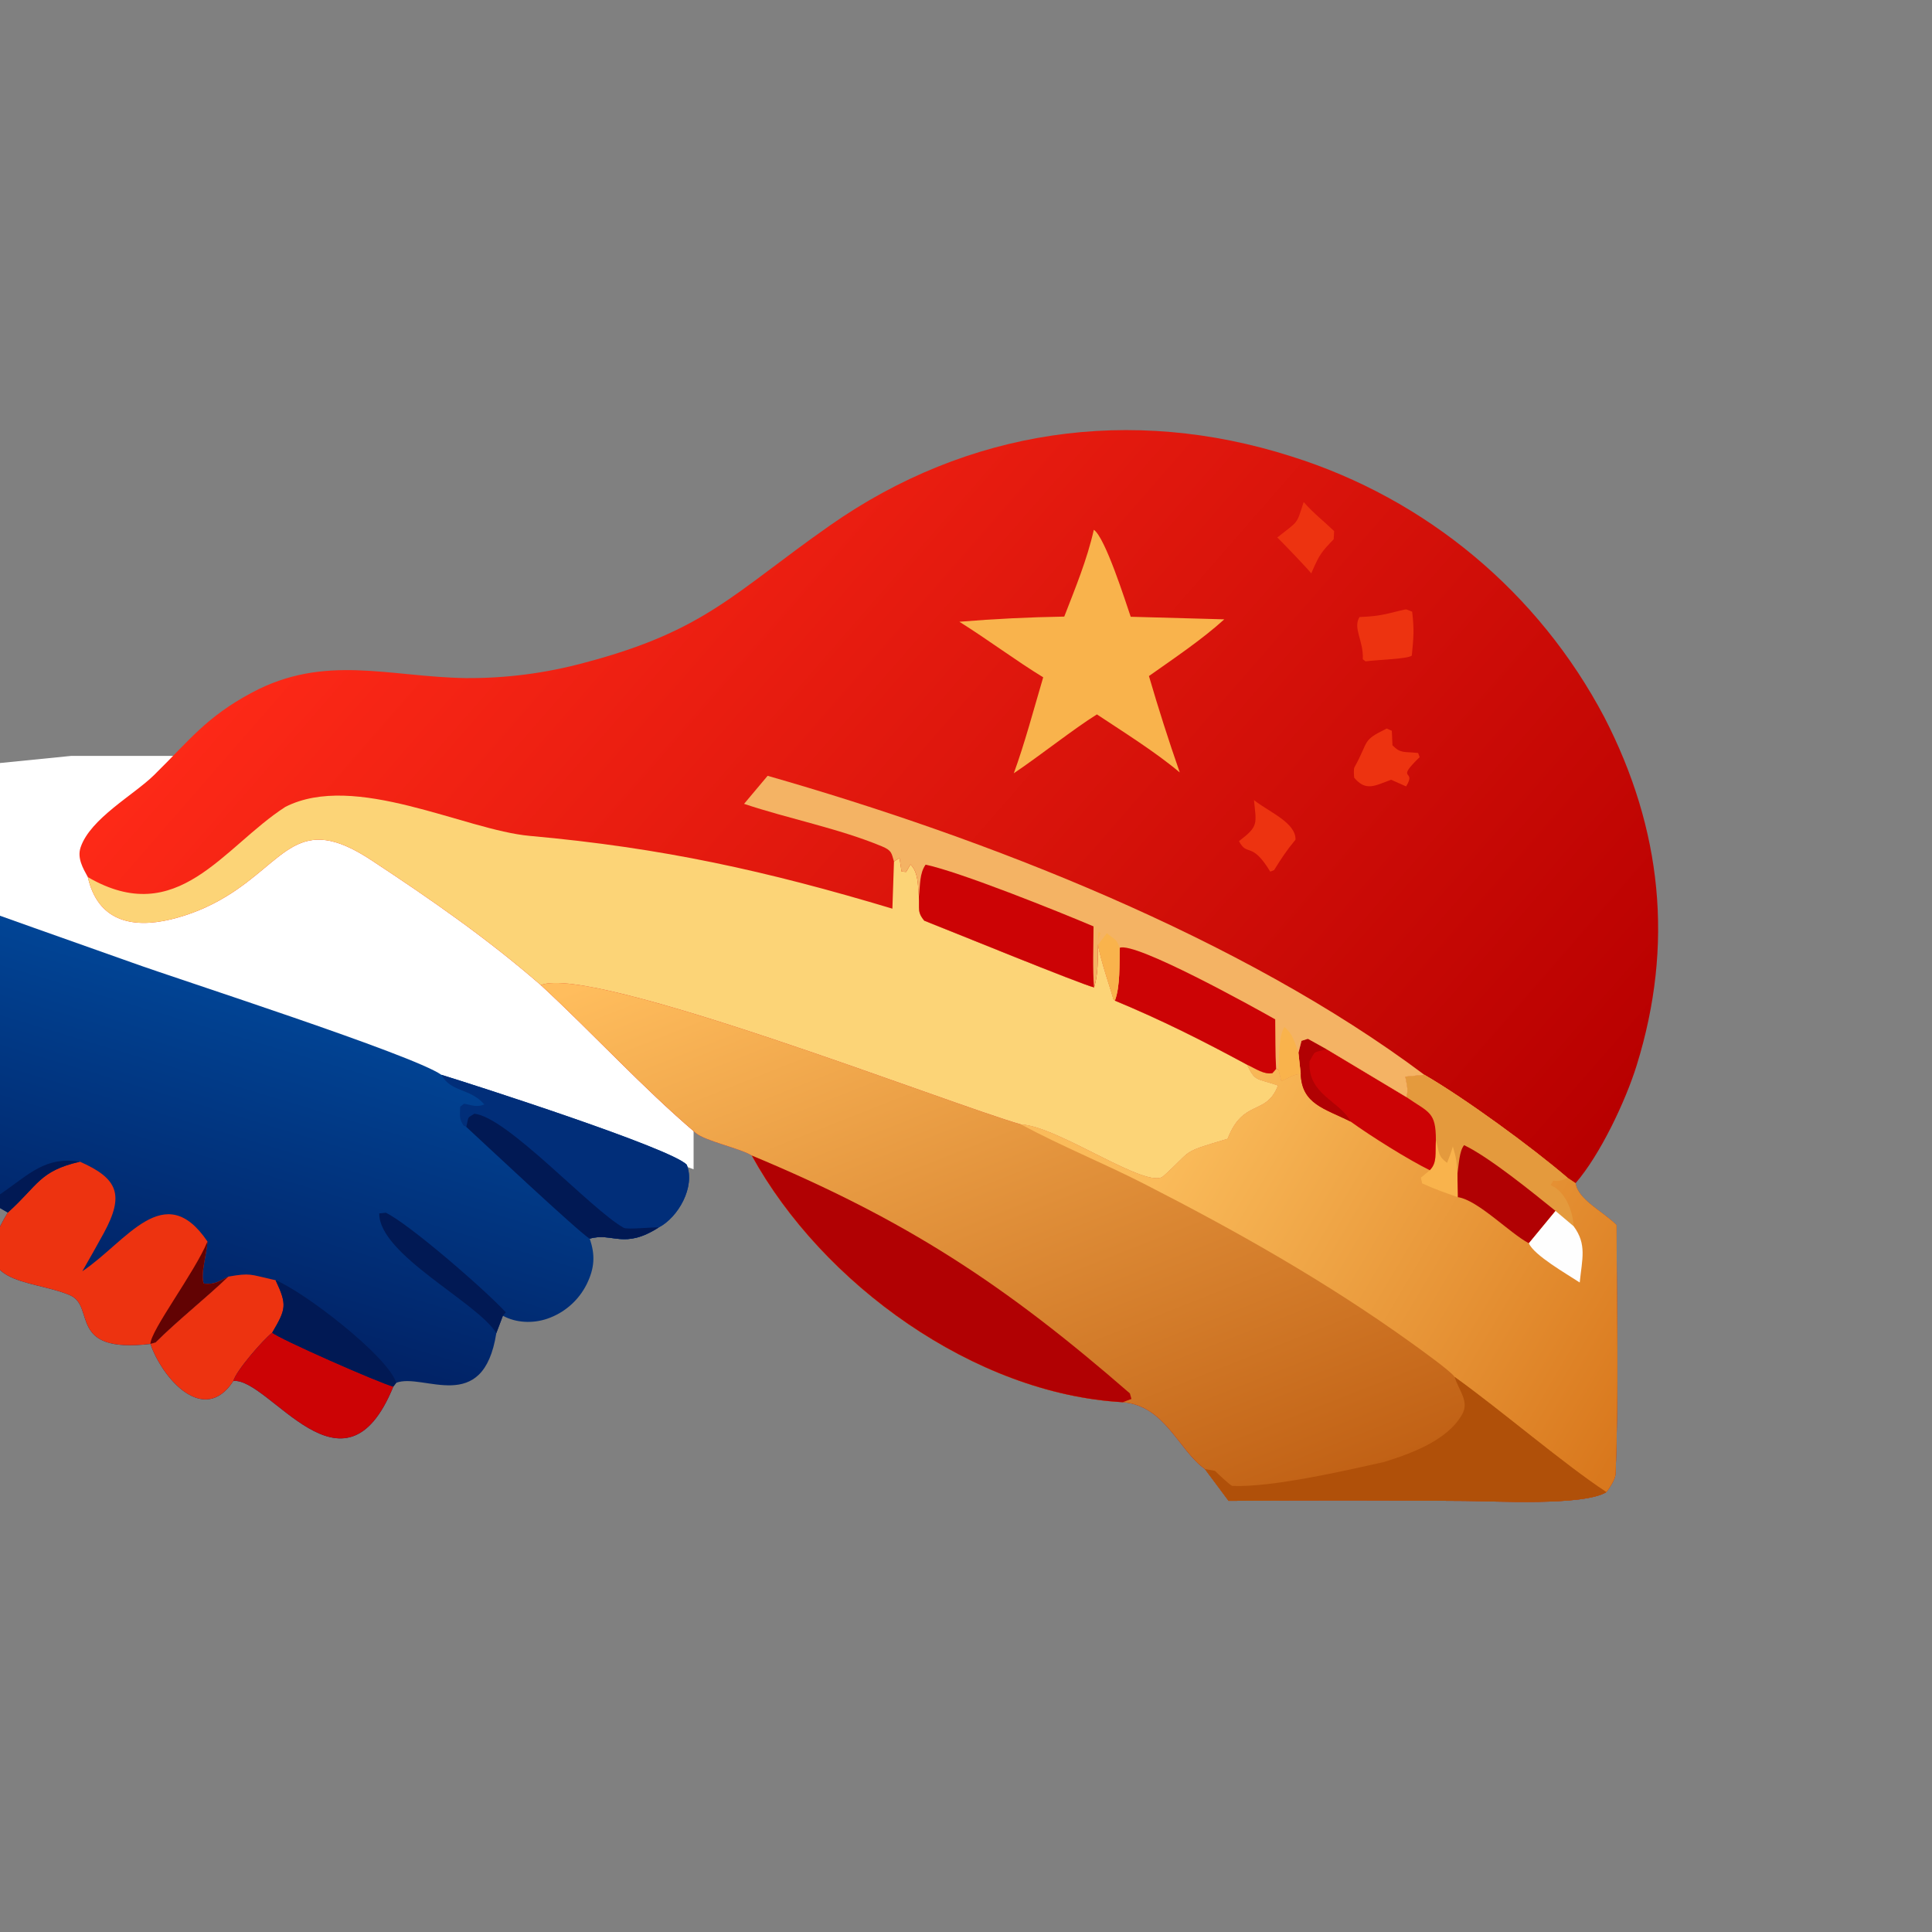 <?xml version="1.0" encoding="UTF-8"?> <svg xmlns="http://www.w3.org/2000/svg" width="283" height="283" viewBox="0 0 283 283" fill="none"><rect x="0" y="0" width="283" height="283" fill="#808080" stroke="none"/><g clip-path="url(#clip0_47_523)"><path d="M101.597 165.27V171.273L-154.446 78.104V68.344L-139.293 71.841L-49.939 99.765L-14.929 112.292H-5.262L10.414 110.726H26.09L36.28 114.119L45.947 119.599L52.74 123.775L82.263 142.565L101.597 165.27Z" fill="white"></path><path d="M12.868 128.482C12.135 127.15 11.278 125.675 11.813 124.105C13.245 119.894 19.615 116.431 22.549 113.549C27.828 108.365 30.187 105.045 36.897 101.454C47.579 95.735 56.989 99.157 68.235 99.326C74.094 99.37 79.931 98.615 85.585 97.083C103.376 92.4 107.479 86.834 121.576 76.965C141.727 62.857 165.648 59.342 189.17 66.858C208.907 73.051 225.389 86.793 235.018 105.083C243.438 121.425 245.239 138.374 239.738 156.06C238.106 161.306 234.404 169.139 230.792 173.312C231.112 175.722 234.714 177.381 236.778 179.441C236.825 190.856 237.116 204.391 236.645 215.905C236.613 216.683 235.795 217.904 235.307 218.567C231.93 220.629 218.94 219.877 214.503 219.856C202.991 219.757 191.479 219.752 179.967 219.846L176.492 215.185C172.584 212.371 170.689 205.91 164.463 205.393C142.754 204.198 120.427 188.054 110.106 169.254C108.44 168.198 103.327 167.161 101.893 165.941C94.075 159.288 86.906 151.403 79.217 144.297C71.306 137.425 63.066 131.701 54.347 125.968C43.613 118.91 41.96 125.952 33.139 131.311C30.615 132.854 27.865 133.992 24.988 134.683C19.239 136.051 14.301 134.843 12.868 128.482Z" fill="url(#paint0_linear_47_523)"></path><path d="M79.217 144.297C86.824 141.234 139.189 161.765 149.573 164.711C154.955 164.955 168.088 174.351 170.394 172.303C174.883 168.316 172.661 168.948 179.828 166.816C182.104 160.898 185.498 163.5 187.204 159.001C183.952 157.869 183.909 158.483 182.671 155.958C184.051 156.597 185.129 157.417 186.383 157.199L186.928 156.573L187.269 156.66L187.686 158.352C188.706 157.946 189.467 157.329 190.531 157.312L190.196 154.236L190.647 152.463L191.578 152.165L194.326 153.69L206.009 160.7C206.272 159.836 206.139 159.165 205.966 158.278L205.85 157.707L208.642 157.437C214.626 160.904 224.404 168.053 229.644 172.547L230.793 173.312C231.112 175.722 234.715 177.381 236.779 179.441C236.826 190.857 237.117 204.391 236.646 215.905C236.614 216.683 235.795 217.904 235.308 218.567C231.93 220.629 218.94 219.877 214.503 219.856C202.992 219.757 191.479 219.752 179.967 219.846L176.493 215.185C172.584 212.372 170.69 205.91 164.464 205.393C142.754 204.198 120.428 188.054 110.107 169.254C108.441 168.198 103.327 167.161 101.893 165.941C94.076 159.288 86.906 151.403 79.217 144.297Z" fill="url(#paint1_linear_47_523)"></path><path d="M190.196 154.236L190.647 152.463L191.578 152.165L194.326 153.69L206.009 160.7C206.272 159.836 206.139 159.164 205.966 158.278L205.85 157.707L208.642 157.437C214.626 160.904 224.405 168.053 229.645 172.547L230.793 173.312C231.112 175.722 234.715 177.381 236.779 179.441C236.826 190.856 237.117 204.391 236.646 215.905C236.614 216.683 235.795 217.904 235.308 218.567C229.154 214.537 219.921 206.614 213.082 201.697C212.53 200.847 207.773 197.454 206.591 196.603C194.228 187.73 181.127 180.328 167.593 173.41C161.652 170.373 155.429 167.872 149.573 164.711C154.956 164.954 168.089 174.351 170.394 172.303C174.883 168.316 172.661 168.947 179.828 166.816C182.105 160.898 185.498 163.5 187.205 159.001C183.952 157.869 183.909 158.483 182.672 155.958C184.051 156.596 185.13 157.416 186.383 157.199L186.929 156.573L187.269 156.66L187.686 158.352C188.706 157.946 189.467 157.329 190.531 157.312L190.196 154.236Z" fill="url(#paint2_linear_47_523)"></path><path d="M208.642 157.437C214.625 160.904 224.404 168.053 229.644 172.547C228.786 172.899 228.45 173.045 227.492 172.961L227.142 173.606C229.329 174.537 230.386 177.411 230.501 179.614L227.855 177.377L223.945 182.116C221.13 180.631 216.462 175.758 213.525 175.357C211.628 174.698 210.146 174.181 208.31 173.345L208.125 172.506L209.433 171.414C210.543 170.319 210.21 168.969 210.33 166.993C210.332 162.832 209.328 162.997 206.008 160.7C206.272 159.836 206.139 159.164 205.965 158.278L205.85 157.707L208.642 157.437Z" fill="#E49A3D"></path><path d="M213.485 171.96C213.683 170.658 213.754 168.57 214.465 167.743C218.155 169.506 224.517 174.686 227.855 177.376L223.945 182.116C221.129 180.631 216.462 175.758 213.524 175.357L213.485 171.96Z" fill="#B10103"></path><path d="M210.33 166.993C210.865 168.905 210.617 169.339 211.968 170.335C212.324 169.442 212.546 168.854 212.813 167.931C213.339 169.715 213.367 170.119 213.485 171.96L213.525 175.357C211.628 174.698 210.147 174.181 208.31 173.345L208.125 172.506L209.433 171.414C210.543 170.319 210.21 168.969 210.33 166.993Z" fill="#F9B34C"></path><path d="M190.196 154.236L190.647 152.463L191.578 152.165L194.326 153.69L206.009 160.7C209.328 162.997 210.333 162.832 210.33 166.993C210.211 168.969 210.543 170.319 209.434 171.414C206.252 169.852 200.745 166.393 197.842 164.292C194.016 162.361 190.697 161.761 190.531 157.312L190.196 154.236Z" fill="#CC0305"></path><path d="M190.196 154.236L190.647 152.463L191.578 152.165L194.326 153.69C192.184 154.289 192.809 153.785 191.825 155.445C191.5 160.348 196.329 161.281 197.842 164.292C194.016 162.361 190.697 161.761 190.531 157.312L190.196 154.236Z" fill="#B10103"></path><path d="M227.856 177.377L230.503 179.614C232.471 182.272 231.748 184.393 231.398 187.86C229.498 186.611 224.698 183.873 223.946 182.116L227.856 177.377Z" fill="#FEFEFE"></path><path d="M110.107 169.254C132.825 178.715 147.199 188.179 165.506 204.104L165.731 204.918L164.464 205.393C142.755 204.198 120.428 188.054 110.107 169.254Z" fill="#B10103"></path><path d="M213.081 201.697C219.92 206.614 229.154 214.537 235.307 218.567C231.93 220.629 218.94 219.877 214.503 219.856C202.991 219.757 191.479 219.752 179.967 219.846L176.492 215.185L177.964 215.451C178.28 215.759 180.247 217.648 180.522 217.659C186.364 217.899 197.128 215.404 202.718 214.156C206.687 212.919 211.986 211.019 214.157 207.214C215.284 205.236 213.652 203.681 213.081 201.697Z" fill="#B05009"></path><path d="M12.87 128.482C26.036 136.135 32.665 124.081 41.798 118.193C51.991 113.013 68.087 121.586 77.598 122.441C97.052 124.19 112.262 127.568 130.718 133.102L130.95 126.194L131.764 125.674L132.056 127.653L132.728 127.726L133.369 126.62C134.525 127.788 134.44 129.603 134.6 131.341C134.683 133.212 134.367 133.636 135.386 134.858C138.42 136.042 158.425 144.214 160.257 144.632C160.883 142.798 160.796 140.331 160.844 138.333C161.151 140.588 163.047 145.876 163.063 146.311L163.312 146.573C170.171 149.423 176.14 152.423 182.672 155.958C183.91 158.483 183.952 157.869 187.205 159.001C185.499 163.5 182.105 160.898 179.828 166.816C172.662 168.948 174.884 168.316 170.395 172.303C168.089 174.351 154.956 164.955 149.574 164.711C139.19 161.765 86.825 141.234 79.218 144.297C71.308 137.425 63.067 131.701 54.348 125.968C43.614 118.91 41.962 125.952 33.14 131.311C30.617 132.854 27.866 133.992 24.99 134.683C19.24 136.051 14.302 134.844 12.87 128.482Z" fill="#FCD477"></path><path d="M108.992 117.748L112.442 113.641C144.368 122.764 181.794 137.33 208.642 157.437L205.85 157.707L205.965 158.278C206.139 159.164 206.272 159.836 206.009 160.7L194.326 153.69L191.578 152.165L190.647 152.463L190.196 154.236L190.531 157.312C189.467 157.329 188.705 157.946 187.685 158.352L187.268 156.66L186.928 156.573L186.383 157.199C185.129 157.416 184.051 156.596 182.671 155.958C176.139 152.423 170.17 149.423 163.311 146.573L163.062 146.311C163.046 145.876 161.15 140.588 160.843 138.333C160.795 140.331 160.882 142.798 160.256 144.632C158.424 144.214 138.419 136.042 135.385 134.858C134.366 133.636 134.682 133.212 134.599 131.341C134.439 129.603 134.524 127.788 133.368 126.62L132.727 127.726L132.055 127.653L131.763 125.674L130.949 126.194C130.581 124.98 130.66 124.587 129.171 123.968C122.835 121.335 115.445 119.916 108.992 117.748Z" fill="#F4B364"></path><path d="M134.599 131.341C134.799 129.585 134.687 127.924 135.583 126.656C140.532 127.688 155.06 133.518 160.181 135.698C160.17 138.233 160.032 142.218 160.257 144.632C158.424 144.214 138.42 136.042 135.386 134.858C134.366 133.636 134.683 133.212 134.599 131.341Z" fill="#CC0305"></path><path d="M164.012 138.837C166.247 137.896 183.425 147.402 186.794 149.318C186.831 151.555 186.792 154.394 186.928 156.573L186.383 157.199C185.129 157.416 184.051 156.596 182.671 155.958C176.139 152.423 170.17 149.423 163.311 146.573C164.106 144.485 163.968 141.168 164.012 138.837Z" fill="#CC0305"></path><path d="M160.844 138.333L160.926 136.518L161.19 136.66C160.95 137.285 160.853 137.729 160.84 138.399L162.128 136.696C163.443 137.766 163.492 137.477 164.013 138.837C163.969 141.168 164.107 144.485 163.312 146.573L163.063 146.311C163.047 145.876 161.151 140.588 160.844 138.333Z" fill="#F9B34C"></path><path d="M187.269 156.66C187.371 154.856 187.278 151.725 188.152 150.437C189.422 151.52 189.624 152.637 190.196 154.235L190.531 157.312C189.467 157.329 188.706 157.946 187.686 158.352L187.269 156.66Z" fill="#F9B34C"></path><path d="M160.222 77.602C161.887 78.7 164.876 88.16 165.627 90.343L179.333 90.72C176.089 93.668 171.919 96.467 168.297 99.026C169.68 103.772 171.185 108.481 172.812 113.149C169.271 110.166 164.594 107.243 160.675 104.646C157.373 106.693 152.23 110.77 148.501 113.27C150.037 109.111 151.524 103.557 152.808 99.214C148.819 96.775 144.691 93.681 140.529 91.074C145.641 90.654 150.765 90.402 155.893 90.319C157.516 86.117 159.235 81.998 160.222 77.602Z" fill="#F9B34C"></path><path d="M205.043 89.455C206.266 89.207 205.682 89.162 206.855 89.6C207.168 92.308 207.064 93.286 206.803 96.029C206.214 96.544 201.686 96.639 200.039 96.876L199.623 96.57C199.757 93.826 198.13 92.048 199.139 90.384C201.74 90.269 202.501 90.094 205.043 89.455Z" fill="#ED3310"></path><path d="M203.123 106.72L203.876 107.043L203.969 109.174C205.187 110.407 205.624 110.063 207.728 110.301L207.954 110.906C204.214 114.526 207.606 112.567 205.965 115.192L203.773 114.218C201.432 115.064 200.089 115.993 198.362 113.915C198.323 113.575 198.264 112.639 198.402 112.391C200.594 108.457 199.41 108.526 203.123 106.72Z" fill="#ED3310"></path><path d="M183.68 117.192C185.853 118.932 189.842 120.491 189.766 122.995C188.406 124.637 187.762 125.65 186.628 127.457L186.066 127.678C183.314 123.144 182.716 125.564 181.486 123.213C184.371 121.009 184.038 120.728 183.68 117.192Z" fill="#ED3310"></path><path d="M190.963 73.54C192.526 75.305 193.765 76.198 195.428 77.799L195.357 78.996C193.624 80.79 193.309 81.181 192.293 83.483L192.059 84.02C192.401 84.173 186.922 78.463 187.083 78.746C190.271 76.183 189.844 76.981 190.963 73.54Z" fill="#ED3310"></path><path d="M-154.538 78.049C-135.868 85.399 -115.837 92.184 -96.912 99.031C-58.228 113.291 -19.448 127.292 19.425 141.032C26.201 143.483 60.444 154.484 64.652 157.437C69.731 158.992 98.231 168.173 100.591 170.601C101.894 173.828 99.337 178.332 96.484 179.797C91.371 183.08 89.704 180.472 86.379 181.441C87.221 183.855 87.086 185.762 85.951 188.09C84.762 190.491 82.667 192.323 80.127 193.179C78.064 193.879 75.593 193.795 73.663 192.73L72.7 195.283C70.783 207.475 61.985 201.029 58.039 202.553L57.612 203.112C50.353 220.879 39.502 201.807 34.186 202.282C29.885 208.9 23.772 201.922 22.035 196.859C9.809 198.289 14.047 191.378 10.271 189.739C4.54 187.26 -5.541 188.408 1.144 177.617C-5.072 174.122 -11.026 168.779 -14.681 162.613C-17.326 163.453 -20.406 164.548 -23.109 164.959C-26.823 166.805 -35.1 171.223 -38.612 172.544C-50.068 178.324 -61.836 185.029 -71.91 192.96C-74.777 195.601 -77.979 198.127 -81.005 200.601C-83.607 202.898 -95.674 216.255 -96.487 216.782C-97.444 218.296 -97.674 218.656 -98.961 219.882C-102.038 220.368 -107.875 220.075 -111.154 220.034C-124.573 219.882 -137.985 220.122 -151.399 220.06C-152.598 220.055 -154.276 217.633 -155 216.709L-154.756 193.868C-154.915 192.229 -155.002 191.712 -154.734 190.094C-152.377 186.203 -145.437 182.881 -141.288 180.53L-133.697 175.779C-133.759 173.602 -133.644 169.643 -134.461 167.801C-141.77 169.783 -147.579 172.286 -154.49 175.235L-154.554 119.54L-154.538 78.049Z" fill="url(#paint3_linear_47_523)"></path><path d="M11.705 170.164C17.323 172.635 18.23 175.048 15.203 180.622C14.174 182.497 13.127 184.362 12.059 186.216C18.561 181.861 24.081 172.535 30.392 181.861C30.286 183.733 29.304 186.716 29.854 188.028C31.456 188.184 32.019 187.72 33.471 186.994C30.043 190.261 25.95 193.498 22.788 196.655L22.035 196.859C9.809 198.289 14.048 191.378 10.272 189.74C4.541 187.26 -5.541 188.409 1.145 177.617C5.613 173.602 5.739 171.538 11.705 170.164Z" fill="#ED3310"></path><path d="M30.391 181.861C30.285 183.733 29.303 186.716 29.852 188.028C31.454 188.184 32.018 187.72 33.469 186.994C30.041 190.262 25.948 193.498 22.787 196.655L22.034 196.859C22.037 194.917 28.47 186.465 30.391 181.861Z" fill="#620303"></path><path d="M64.653 157.437C69.732 158.992 98.232 168.173 100.592 170.601C101.895 173.828 99.338 178.332 96.485 179.797C91.371 183.08 89.705 180.472 86.38 181.441C84.707 180.422 70.46 167.047 68.305 165.063L67.918 164.886C67.221 163.865 67.374 163.42 67.408 162.109L67.989 161.668C69.124 161.903 69.914 162.226 70.944 161.777C68.817 159.333 66.074 160.047 64.653 157.437Z" fill="#012E79"></path><path d="M68.304 165.063C68.71 163.442 68.349 163.849 69.49 163.139C74.332 163.631 86.542 177.171 91.372 179.854C91.883 180.138 95.595 179.732 96.484 179.797C91.371 183.08 89.704 180.472 86.379 181.442C84.706 180.422 70.459 167.047 68.304 165.063Z" fill="#011954"></path><path d="M33.469 186.994C36.716 186.427 36.68 186.709 39.769 187.391L40.37 187.526C42.086 191.164 41.892 191.765 39.874 195.204C38.541 196.253 34.588 200.768 34.186 202.282C29.885 208.9 23.772 201.922 22.034 196.859L22.787 196.655C25.948 193.498 30.041 190.261 33.469 186.994Z" fill="#ED3310"></path><path d="M34.186 202.282C34.589 200.768 38.542 196.254 39.874 195.204C40.766 196.066 55.642 202.616 57.612 203.112C50.353 220.879 39.502 201.807 34.186 202.282Z" fill="#CC0305"></path><path d="M40.371 187.526C44.557 189.218 56.836 198.67 58.039 202.554L57.612 203.112C55.642 202.616 40.766 196.066 39.874 195.204C41.892 191.765 42.087 191.165 40.371 187.526Z" fill="#011954"></path><path d="M-39.155 161.437C-32.549 160.433 -29.787 162.478 -23.677 163.448C-21.893 163.731 -17.681 161.505 -14.626 161.972C-10.695 165.209 -6.725 168.336 -2.565 171.28C-2.398 172.136 -2.231 172.993 -2.063 173.85C-0.809 174.89 -1.18 174.927 0.074 174.909C4.351 171.952 6.627 169.37 11.705 170.164C5.739 171.538 5.613 173.602 1.145 177.617C-5.071 174.122 -11.025 168.779 -14.68 162.614C-17.325 163.453 -20.406 164.548 -23.109 164.959C-27.903 163.169 -34.026 162.301 -39.155 161.437Z" fill="#011954"></path><path d="M72.7 195.283C69.948 190.757 55.492 183.779 55.552 177.741L56.517 177.641C59.971 179.296 71.307 189.16 74.09 192.235L73.663 192.73L72.7 195.283Z" fill="#011954"></path></g><defs><linearGradient id="paint0_linear_47_523" x1="213.233" y1="190.225" x2="66.25" y2="62.12" gradientUnits="userSpaceOnUse"><stop stop-color="#B80000"></stop><stop offset="1" stop-color="#FD2917"></stop></linearGradient><linearGradient id="paint1_linear_47_523" x1="169.136" y1="227.628" x2="129.358" y2="126.977" gradientUnits="userSpaceOnUse"><stop stop-color="#C16115"></stop><stop offset="1" stop-color="#FFBD5D"></stop></linearGradient><linearGradient id="paint2_linear_47_523" x1="242.887" y1="202.423" x2="175.536" y2="162.532" gradientUnits="userSpaceOnUse"><stop stop-color="#D9781D"></stop><stop offset="1" stop-color="#FABB5A"></stop></linearGradient><linearGradient id="paint3_linear_47_523" x1="-44.719" y1="169.565" x2="-28.98" y2="117.275" gradientUnits="userSpaceOnUse"><stop stop-color="#012367"></stop><stop offset="1" stop-color="#014A9D"></stop></linearGradient><clipPath id="clip0_47_523"><rect width="283" height="283" fill="white"></rect></clipPath></defs></svg> 